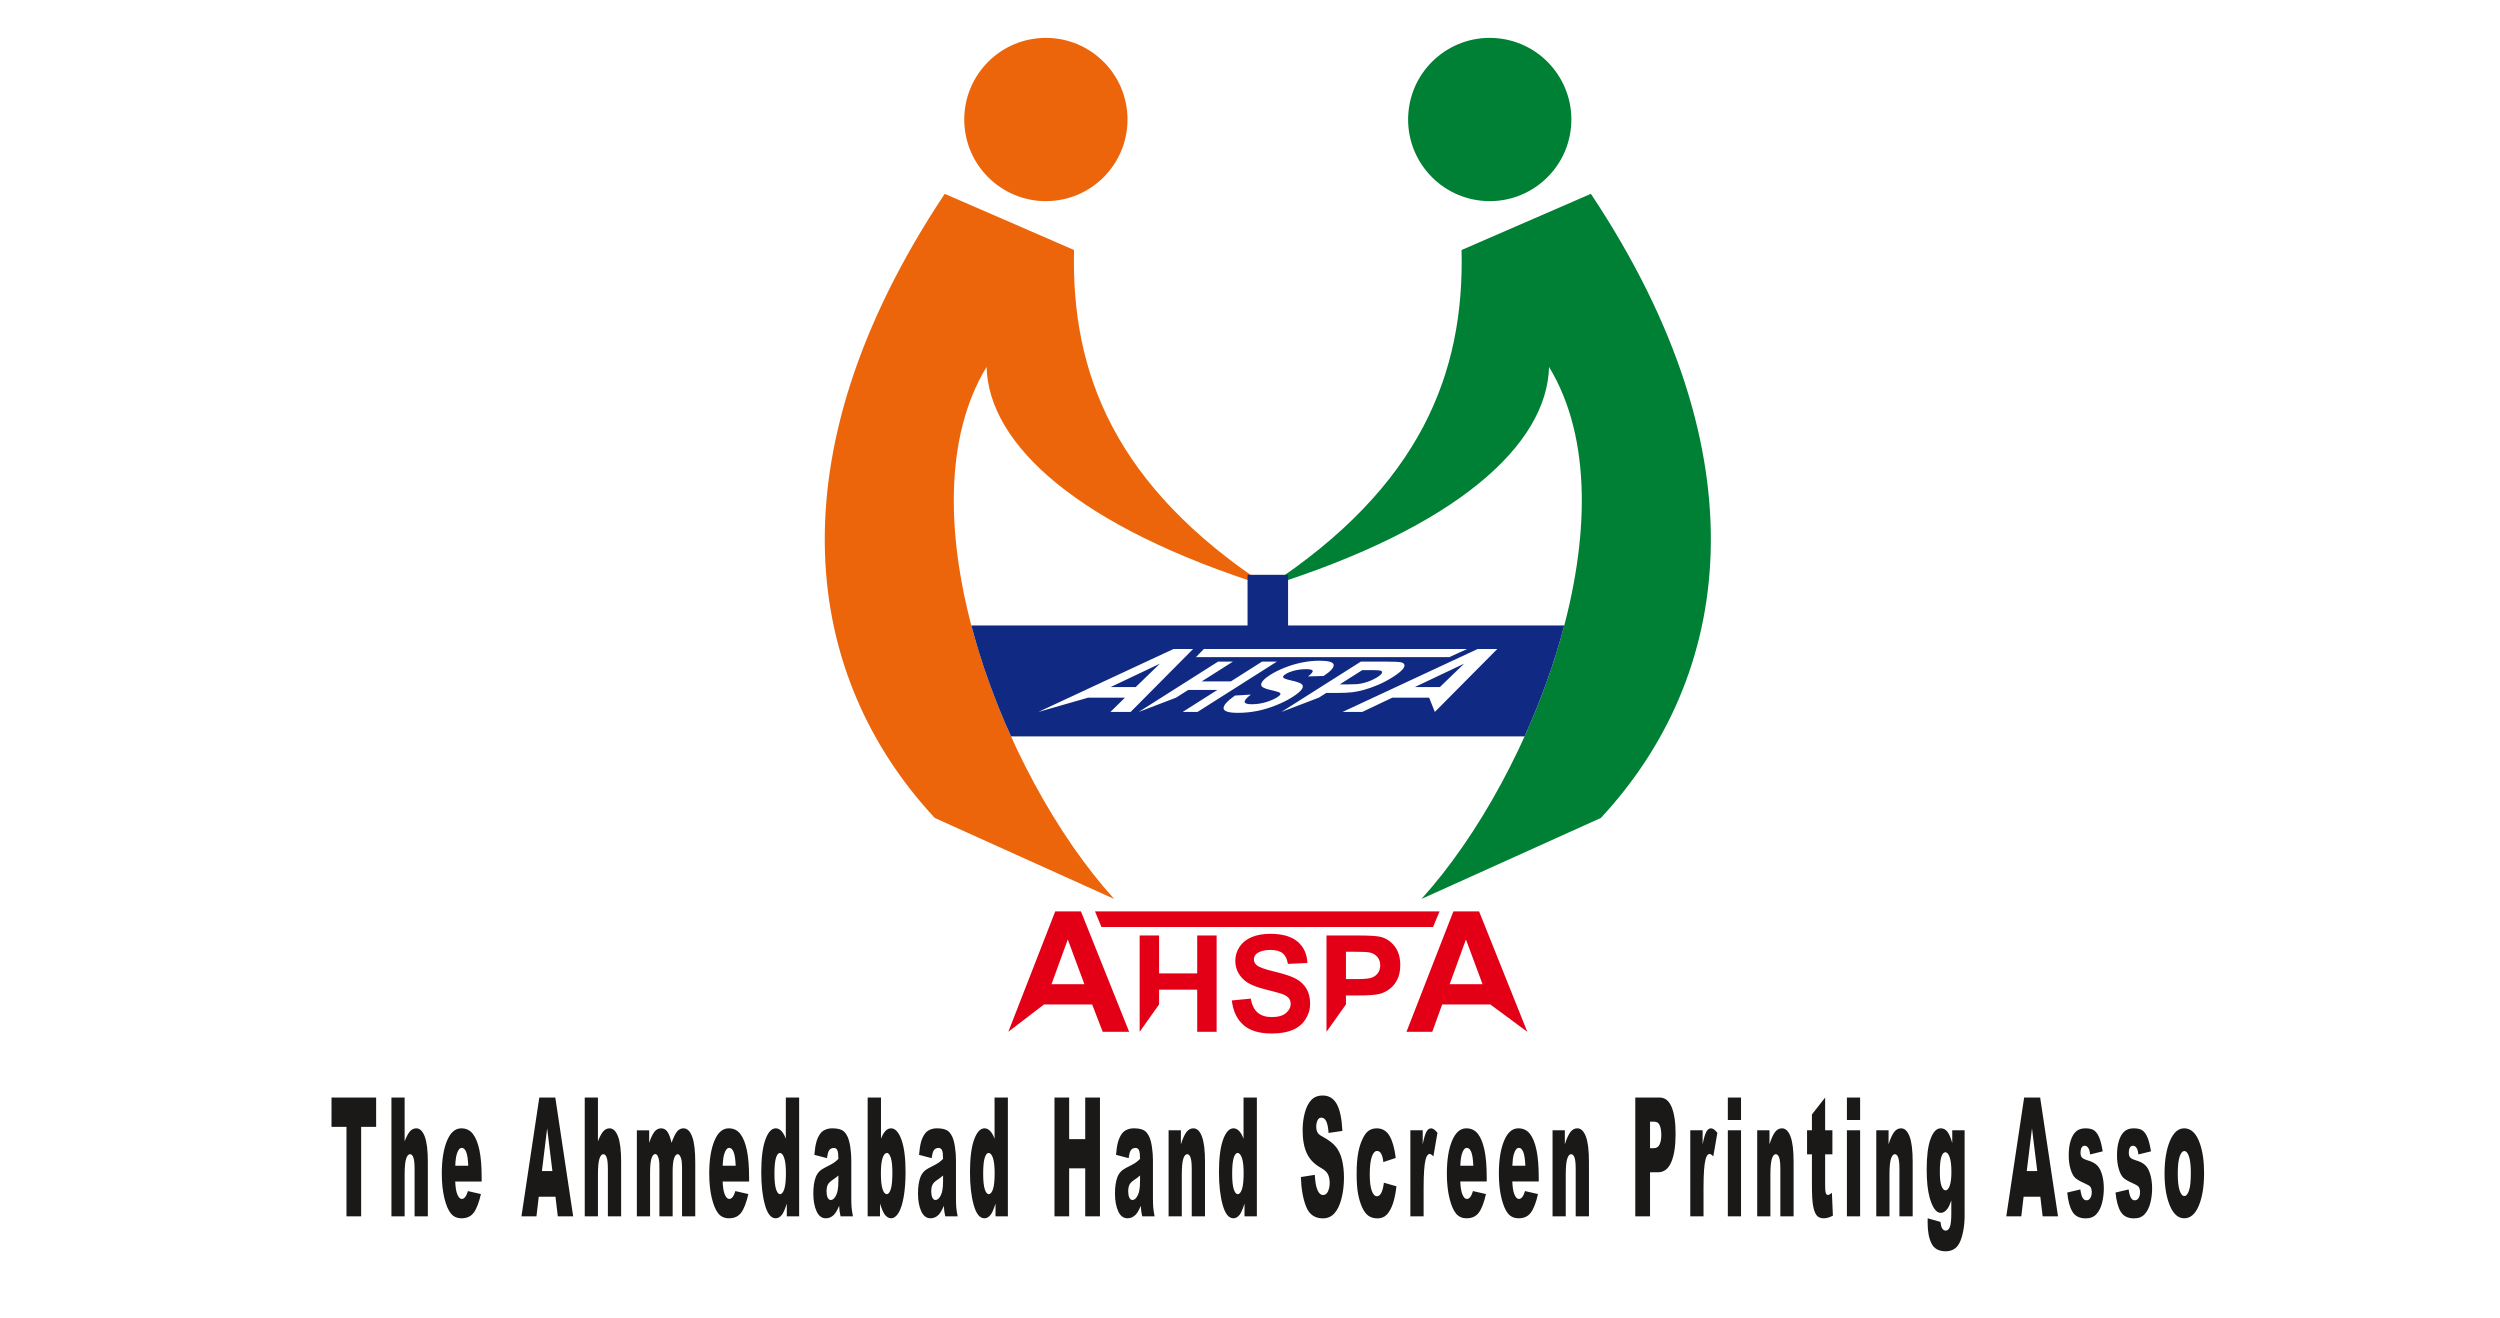 <?xml version="1.0" encoding="UTF-8" standalone="no"?>
<svg
   version="1.1"
   id="svg14"
   viewBox="40 125 702 370"
   sodipodi:docname="ashpl.cdr"
   xmlns:inkscape="http://www.inkscape.org/namespaces/inkscape"
   xmlns:sodipodi="http://sodipodi.sourceforge.net/DTD/sodipodi-0.dtd"
   xmlns="http://www.w3.org/2000/svg"
   xmlns:svg="http://www.w3.org/2000/svg">
  <defs
     id="defs18" />
  <sodipodi:namedview
     id="namedview16"
     pagecolor="#ffffff"
     bordercolor="#000000"
     borderopacity="0.25"
     inkscape:showpageshadow="2"
     inkscape:pageopacity="0.0"
     inkscape:pagecheckerboard="0"
     inkscape:deskcolor="#d1d1d1"
     inkscape:document-units="pt" />
  <g
     id="Layer1000">
    <g
       id="Layer1001">
      <path
         d="m 460.563,135.747 c 12.596,1.241 21.803,12.462 20.564,25.058 -1.241,12.597 -12.463,21.804 -25.058,20.564 -12.596,-1.241 -21.804,-12.462 -20.562,-25.058 1.239,-12.596 12.46,-21.805 25.056,-20.564 z m 28.949,218.937 c 36.565,-39.292 46.605,-100.965 -2.788,-175.258 -12.106,5.26 -24.214,10.52 -36.32,15.779 0.841,34.465 -11.391,66.336 -54.404,94.499 53.137,-16.677 78.407,-39.831 78.972,-61.67 24.45,40.237 -4.088,114.421 -35.83,149.389 z"
         style="fill:#008034;fill-rule:evenodd"
         id="path2" />
      <path
         d="m 331.437,135.747 c -12.596,1.241 -21.803,12.462 -20.564,25.058 1.241,12.597 12.463,21.804 25.058,20.564 12.596,-1.241 21.804,-12.462 20.562,-25.058 -1.24,-12.596 -12.46,-21.805 -25.057,-20.564 z m -28.949,218.937 c -36.564,-39.292 -46.605,-100.965 2.788,-175.258 12.106,5.26 24.214,10.52 36.319,15.779 -0.841,34.465 11.392,66.336 54.404,94.499 -53.137,-16.677 -78.407,-39.831 -78.972,-61.67 -24.45,40.237 4.088,114.421 35.83,149.389 z"
         style="fill:#ec650a;fill-rule:evenodd"
         id="path4" />
      <path
         d="m 312.755,300.631 h 77.556 v -14.223 h 11.379 v 14.223 h 77.555 c -2.777,10.576 -6.6,21.12 -11.133,31.142 H 323.888 c -4.533,-10.022 -8.355,-20.565 -11.133,-31.142 z m 44.728,24.284 h -5.676 l 4.081,-4.017 h -10.325 l -13.998,4.017 37.943,-17.676 h 5.514 z m 1.427,-6.993 6.787,-6.56 -13.835,6.56 z m 0.829,6.993 22.306,-14.141 h 4.167 l -8.777,5.565 h 8.179 l 8.777,-5.565 h 4.167 l -22.306,14.141 h -4.167 l 9.75,-6.181 h -8.179 l -3.423,2.17 z m 27.024,-4.601 4.489,-0.272 c -1.228,0.934 -1.812,1.617 -1.755,2.058 0.057,0.437 0.724,0.654 1.987,0.654 1.347,0 2.662,-0.193 3.965,-0.585 1.288,-0.386 2.346,-0.843 3.164,-1.362 0.532,-0.337 0.842,-0.622 0.924,-0.856 0.081,-0.234 -0.093,-0.44 -0.536,-0.613 -0.305,-0.116 -1.093,-0.321 -2.364,-0.617 -1.639,-0.379 -2.477,-0.844 -2.502,-1.399 -0.042,-0.778 0.82,-1.725 2.585,-2.844 1.136,-0.72 2.495,-1.395 4.077,-2.021 1.587,-0.625 3.202,-1.103 4.84,-1.432 1.643,-0.329 3.261,-0.493 4.849,-0.493 2.592,0 3.924,0.391 4.009,1.168 0.084,0.778 -0.86,1.815 -2.845,3.116 l -4.376,0.128 c 0.97,-0.729 1.415,-1.252 1.326,-1.569 -0.084,-0.321 -0.714,-0.477 -1.887,-0.477 -1.215,0 -2.431,0.169 -3.655,0.51 -0.783,0.219 -1.468,0.511 -2.045,0.877 -0.525,0.333 -0.776,0.622 -0.737,0.86 0.055,0.3 0.831,0.617 2.35,0.942 1.508,0.329 2.472,0.671 2.889,1.02 0.423,0.35 0.433,0.827 0.02,1.436 -0.412,0.609 -1.319,1.359 -2.727,2.251 -1.28,0.811 -2.8,1.569 -4.576,2.276 -1.772,0.708 -3.536,1.235 -5.284,1.581 -1.742,0.342 -3.512,0.514 -5.31,0.514 -2.61,0 -3.97,-0.412 -4.06,-1.239 -0.096,-0.828 0.971,-2.034 3.185,-3.613 z m 13.058,4.601 22.306,-14.141 h 6.699 c 2.531,0 4.075,0.07 4.624,0.214 0.847,0.21 1.112,0.671 0.789,1.383 -0.323,0.712 -1.374,1.63 -3.146,2.753 -1.37,0.869 -2.748,1.597 -4.145,2.189 -1.392,0.593 -2.708,1.058 -3.95,1.395 -1.243,0.338 -2.325,0.569 -3.224,0.671 -1.215,0.139 -2.761,0.202 -4.648,0.202 h -2.721 l -2.068,1.312 z m 22.706,-11.75 -6.329,4.012 h 2.286 c 1.642,0 2.859,-0.074 3.646,-0.222 0.787,-0.148 1.589,-0.379 2.396,-0.691 0.812,-0.317 1.546,-0.683 2.208,-1.103 0.811,-0.514 1.264,-0.938 1.345,-1.272 0.086,-0.333 -0.141,-0.543 -0.692,-0.625 -0.389,-0.066 -1.342,-0.099 -2.845,-0.099 z m 20.37,11.75 -1.595,-4.017 h -10.325 l -8.466,4.017 h -5.532 l 37.943,-17.676 h 5.514 z m 1.427,-6.993 6.787,-6.56 -13.835,6.56 z m -66.281,-10.684 h 73.919 l -5.008,2.289 h -71.147 z"
         style="fill:#102a83;fill-rule:evenodd"
         id="path6" />
      <path
         d="m 357.062,414.728 h -7.43 l -2.952,-7.683 h -13.515 l -10.029,7.683 13.17,-33.808 h 7.217 z m -12.57,-13.374 -4.66,-12.547 -4.565,12.547 z m 15.523,13.374 V 387.68 h 5.454 v 10.643 h 10.706 V 387.68 h 5.454 v 27.047 h -5.454 v -11.823 h -10.706 v 4.15 z m 25.873,-8.8 5.314,-0.521 c 0.323,1.787 0.968,3.094 1.952,3.936 0.976,0.835 2.299,1.252 3.952,1.252 1.763,0 3.086,-0.369 3.983,-1.118 0.889,-0.739 1.329,-1.613 1.329,-2.605 0,-0.645 -0.181,-1.189 -0.558,-1.637 -0.378,-0.449 -1.031,-0.842 -1.968,-1.173 -0.637,-0.221 -2.094,-0.615 -4.369,-1.181 -2.928,-0.724 -4.983,-1.613 -6.164,-2.676 -1.66,-1.487 -2.487,-3.299 -2.487,-5.439 0,-1.378 0.386,-2.668 1.165,-3.865 0.787,-1.196 1.913,-2.11 3.378,-2.739 1.471,-0.629 3.251,-0.944 5.328,-0.944 3.392,0 5.943,0.747 7.659,2.234 1.716,1.489 2.621,3.471 2.708,5.959 l -5.464,0.245 c -0.236,-1.394 -0.732,-2.394 -1.503,-3 -0.771,-0.613 -1.92,-0.913 -3.455,-0.913 -1.591,0 -2.834,0.323 -3.731,0.976 -0.574,0.418 -0.866,0.977 -0.866,1.677 0,0.637 0.268,1.189 0.811,1.645 0.692,0.574 2.362,1.181 5.022,1.802 2.653,0.629 4.622,1.284 5.888,1.952 1.276,0.669 2.275,1.582 2.991,2.747 0.718,1.165 1.079,2.599 1.079,4.306 0,1.552 -0.426,3 -1.291,4.354 -0.858,1.353 -2.079,2.362 -3.652,3.023 -1.574,0.653 -3.534,0.984 -5.888,0.984 -3.417,0 -6.046,-0.787 -7.872,-2.37 -1.834,-1.583 -2.928,-3.889 -3.291,-6.911 z m 26.591,8.8 V 387.68 h 8.769 c 3.313,0 5.478,0.134 6.495,0.41 1.542,0.402 2.841,1.284 3.888,2.645 1.047,1.362 1.566,3.117 1.566,5.266 0,1.661 -0.299,3.055 -0.905,4.188 -0.599,1.134 -1.362,2.023 -2.291,2.668 -0.929,0.647 -1.87,1.087 -2.834,1.284 -1.303,0.266 -3.197,0.386 -5.667,0.386 h -3.561 l 0.003,2.51 z m 5.462,-22.473 v 7.674 h 2.992 c 2.149,0 3.589,-0.142 4.314,-0.424 0.724,-0.284 1.299,-0.724 1.708,-1.323 0.408,-0.606 0.613,-1.307 0.613,-2.11 0,-0.984 -0.282,-1.794 -0.865,-2.433 -0.576,-0.637 -1.307,-1.039 -2.197,-1.196 -0.645,-0.126 -1.96,-0.189 -3.928,-0.189 z m 50.922,22.473 -10.382,-7.683 h -13.515 l -2.787,7.683 h -7.242 l 13.17,-33.808 h 7.217 z m -12.57,-13.374 -4.66,-12.547 -4.565,12.547 z M 347.479,380.919 h 96.755 l -1.829,4.379 h -93.126 z"
         style="fill:#e30016;fill-rule:evenodd"
         id="path8" />
    </g>
    <path
       d="m 133.088,433.191 h 12.531 v 8.241 h -4.206 v 25.122 h -4.122 v -25.122 h -4.203 z m 16.826,0 h 3.706 v 12.289 c 0.503,-1.305 1.003,-2.237 1.5,-2.797 0.497,-0.567 1.087,-0.847 1.768,-0.847 1.006,0 1.798,0.769 2.38,2.299 0.578,1.538 0.867,3.884 0.867,7.053 v 15.365 h -3.722 v -13.291 c 0,-1.515 -0.112,-2.587 -0.336,-3.216 -0.227,-0.637 -0.541,-0.948 -0.947,-0.948 -0.448,0 -0.814,0.427 -1.091,1.274 -0.28,0.847 -0.419,2.377 -0.419,4.575 v 11.605 h -3.706 z m 25.337,23.575 h -7.425 c 0.065,1.492 0.227,2.595 0.481,3.325 0.357,1.049 0.827,1.569 1.401,1.569 0.363,0 0.711,-0.225 1.037,-0.683 0.202,-0.288 0.416,-0.792 0.646,-1.523 l 3.65,0.84 c -0.559,2.431 -1.23,4.171 -2.019,5.227 -0.789,1.049 -1.92,1.577 -3.395,1.577 -1.28,0 -2.287,-0.451 -3.023,-1.352 -0.733,-0.901 -1.342,-2.338 -1.823,-4.303 -0.481,-1.965 -0.724,-4.272 -0.724,-6.929 0,-3.775 0.484,-6.836 1.451,-9.166 0.969,-2.338 2.305,-3.511 4.011,-3.511 1.382,0 2.475,0.528 3.274,1.577 0.801,1.041 1.413,2.563 1.83,4.544 0.419,1.988 0.627,4.575 0.627,7.76 z m -3.765,-4.435 c -0.075,-1.794 -0.267,-3.076 -0.578,-3.845 -0.314,-0.777 -0.724,-1.165 -1.234,-1.165 -0.59,0 -1.059,0.591 -1.413,1.756 -0.223,0.73 -0.366,1.81 -0.425,3.255 z m 24.49,8.716 h -4.697 l -0.646,5.507 h -4.212 l 5.014,-33.363 h 4.495 l 5.017,33.363 h -4.315 z m -0.864,-7.217 -1.475,-11.994 -1.466,11.994 z m 9.081,-20.639 h 3.706 v 12.289 c 0.503,-1.305 1.003,-2.237 1.5,-2.797 0.497,-0.567 1.087,-0.847 1.768,-0.847 1.006,0 1.798,0.769 2.38,2.299 0.578,1.538 0.867,3.884 0.867,7.053 v 15.365 h -3.722 v -13.291 c 0,-1.515 -0.112,-2.587 -0.336,-3.216 -0.227,-0.637 -0.541,-0.948 -0.947,-0.948 -0.448,0 -0.814,0.427 -1.091,1.274 -0.28,0.847 -0.419,2.377 -0.419,4.575 v 11.605 h -3.706 z m 14.636,9.197 h 3.457 v 3.527 c 0.5,-1.476 1,-2.517 1.506,-3.146 0.506,-0.621 1.118,-0.932 1.836,-0.932 0.77,0 1.379,0.342 1.827,1.025 0.451,0.684 0.817,1.702 1.103,3.053 0.581,-1.577 1.112,-2.656 1.593,-3.224 0.478,-0.567 1.069,-0.855 1.774,-0.855 1.038,0 1.848,0.769 2.429,2.315 0.584,1.538 0.873,3.946 0.873,7.224 v 15.178 h -3.712 v -13.765 c 0,-1.095 -0.084,-1.911 -0.255,-2.439 -0.248,-0.831 -0.559,-1.251 -0.929,-1.251 -0.435,0 -0.789,0.396 -1.056,1.181 -0.267,0.792 -0.398,2.059 -0.398,3.806 v 12.467 h -3.715 v -13.314 c 0,-1.064 -0.025,-1.779 -0.071,-2.16 -0.081,-0.606 -0.218,-1.095 -0.41,-1.468 -0.196,-0.373 -0.422,-0.559 -0.683,-0.559 -0.426,0 -0.774,0.404 -1.047,1.204 -0.273,0.808 -0.41,2.128 -0.41,3.962 v 12.335 h -3.712 z m 31.516,14.378 h -7.425 c 0.065,1.492 0.227,2.595 0.481,3.325 0.357,1.049 0.827,1.569 1.401,1.569 0.363,0 0.712,-0.225 1.037,-0.683 0.202,-0.288 0.416,-0.792 0.646,-1.523 l 3.65,0.84 c -0.559,2.431 -1.23,4.171 -2.019,5.227 -0.789,1.049 -1.92,1.577 -3.395,1.577 -1.28,0 -2.287,-0.451 -3.023,-1.352 -0.733,-0.901 -1.342,-2.338 -1.823,-4.303 -0.482,-1.965 -0.724,-4.272 -0.724,-6.929 0,-3.775 0.484,-6.836 1.451,-9.166 0.969,-2.338 2.305,-3.511 4.011,-3.511 1.382,0 2.475,0.528 3.274,1.577 0.802,1.041 1.413,2.563 1.83,4.544 0.419,1.988 0.627,4.575 0.627,7.76 z m -3.765,-4.435 c -0.075,-1.794 -0.267,-3.076 -0.578,-3.845 -0.314,-0.777 -0.724,-1.165 -1.234,-1.165 -0.59,0 -1.059,0.591 -1.413,1.756 -0.224,0.73 -0.366,1.81 -0.425,3.255 z m 17.82,-19.14 v 33.363 h -3.467 v -3.573 c -0.488,1.514 -0.929,2.54 -1.33,3.076 -0.534,0.691 -1.127,1.041 -1.783,1.041 -1.317,0 -2.324,-1.251 -3.02,-3.752 -0.693,-2.501 -1.041,-5.546 -1.041,-9.127 0,-4.008 0.382,-7.069 1.153,-9.19 0.767,-2.128 1.743,-3.193 2.923,-3.193 0.578,0 1.1,0.249 1.572,0.73 0.469,0.49 0.885,1.212 1.252,2.183 v -11.558 z m -3.716,21.214 c 0,-1.903 -0.159,-3.317 -0.481,-4.249 -0.32,-0.932 -0.727,-1.398 -1.218,-1.398 -0.432,0 -0.792,0.45 -1.084,1.344 -0.292,0.893 -0.438,2.393 -0.438,4.505 0,1.973 0.152,3.418 0.451,4.335 0.301,0.916 0.674,1.375 1.115,1.375 0.475,0 0.87,-0.458 1.184,-1.382 0.317,-0.932 0.472,-2.439 0.472,-4.529 z m 11.523,-4.194 -3.538,-0.932 c 0.133,-1.546 0.326,-2.765 0.578,-3.651 0.252,-0.885 0.612,-1.655 1.088,-2.307 0.339,-0.474 0.807,-0.84 1.401,-1.096 0.593,-0.256 1.236,-0.389 1.929,-0.389 1.109,0 2.004,0.156 2.675,0.466 0.674,0.311 1.236,0.963 1.684,1.95 0.317,0.684 0.565,1.647 0.749,2.898 0.18,1.258 0.27,2.447 0.27,3.589 v 10.673 c 0,1.134 0.031,2.027 0.087,2.672 0.059,0.645 0.183,1.468 0.379,2.47 h -3.476 c -0.14,-0.621 -0.23,-1.095 -0.273,-1.421 -0.043,-0.327 -0.084,-0.839 -0.127,-1.538 -0.484,1.173 -0.969,2.004 -1.448,2.501 -0.656,0.668 -1.417,1.002 -2.283,1.002 -1.153,0 -2.029,-0.668 -2.628,-2.004 -0.596,-1.329 -0.895,-2.975 -0.895,-4.933 0,-1.841 0.214,-3.348 0.646,-4.529 0.432,-1.188 1.224,-2.066 2.382,-2.641 1.392,-0.699 2.293,-1.188 2.706,-1.468 0.41,-0.28 0.848,-0.652 1.308,-1.103 0,-1.142 -0.093,-1.934 -0.28,-2.393 -0.189,-0.45 -0.519,-0.684 -0.994,-0.684 -0.606,0 -1.059,0.249 -1.364,0.731 -0.236,0.38 -0.429,1.095 -0.575,2.136 z m 3.212,4.87 c -0.51,0.458 -1.041,0.862 -1.591,1.212 -0.752,0.497 -1.23,0.994 -1.429,1.476 -0.208,0.505 -0.311,1.072 -0.311,1.709 0,0.731 0.102,1.321 0.304,1.787 0.205,0.459 0.503,0.692 0.898,0.692 0.413,0 0.795,-0.249 1.152,-0.746 0.354,-0.505 0.606,-1.118 0.755,-1.833 0.149,-0.723 0.221,-1.662 0.221,-2.812 z m 8.221,-21.89 h 3.74 v 11.558 c 0.37,-0.971 0.792,-1.693 1.261,-2.183 0.469,-0.482 0.991,-0.73 1.562,-0.73 1.174,0 2.15,1.064 2.92,3.177 0.77,2.121 1.156,5.158 1.156,9.112 0,2.641 -0.177,4.971 -0.528,6.975 -0.351,2.012 -0.839,3.511 -1.46,4.505 -0.621,0.995 -1.311,1.492 -2.072,1.492 -0.649,0 -1.243,-0.35 -1.783,-1.041 -0.407,-0.552 -0.848,-1.577 -1.329,-3.076 v 3.573 h -3.467 z m 3.715,21.214 c 0,2.074 0.156,3.581 0.466,4.513 0.314,0.932 0.709,1.398 1.19,1.398 0.441,0 0.814,-0.458 1.115,-1.375 0.298,-0.916 0.451,-2.462 0.451,-4.63 0,-1.911 -0.149,-3.317 -0.441,-4.21 -0.295,-0.894 -0.652,-1.344 -1.072,-1.344 -0.503,0 -0.913,0.466 -1.233,1.398 -0.317,0.932 -0.475,2.346 -0.475,4.249 z m 14.25,-4.194 -3.538,-0.932 c 0.134,-1.546 0.326,-2.765 0.578,-3.651 0.252,-0.885 0.612,-1.655 1.087,-2.307 0.339,-0.474 0.807,-0.84 1.401,-1.096 0.593,-0.256 1.236,-0.389 1.929,-0.389 1.109,0 2.004,0.156 2.675,0.466 0.674,0.311 1.236,0.963 1.684,1.95 0.317,0.684 0.565,1.647 0.748,2.898 0.18,1.258 0.27,2.447 0.27,3.589 v 10.673 c 0,1.134 0.031,2.027 0.087,2.672 0.059,0.645 0.183,1.468 0.379,2.47 h -3.476 c -0.14,-0.621 -0.23,-1.095 -0.273,-1.421 -0.043,-0.327 -0.084,-0.839 -0.128,-1.538 -0.484,1.173 -0.969,2.004 -1.448,2.501 -0.655,0.668 -1.416,1.002 -2.283,1.002 -1.153,0 -2.029,-0.668 -2.628,-2.004 -0.597,-1.329 -0.895,-2.975 -0.895,-4.933 0,-1.841 0.215,-3.348 0.646,-4.529 0.432,-1.188 1.224,-2.066 2.383,-2.641 1.392,-0.699 2.293,-1.188 2.706,-1.468 0.41,-0.28 0.848,-0.652 1.308,-1.103 0,-1.142 -0.093,-1.934 -0.28,-2.393 -0.19,-0.45 -0.519,-0.684 -0.994,-0.684 -0.606,0 -1.059,0.249 -1.364,0.731 -0.236,0.38 -0.429,1.095 -0.575,2.136 z m 3.212,4.87 c -0.509,0.458 -1.041,0.862 -1.591,1.212 -0.752,0.497 -1.23,0.994 -1.429,1.476 -0.208,0.505 -0.311,1.072 -0.311,1.709 0,0.731 0.102,1.321 0.304,1.787 0.205,0.459 0.503,0.692 0.898,0.692 0.413,0 0.795,-0.249 1.152,-0.746 0.354,-0.505 0.606,-1.118 0.755,-1.833 0.149,-0.723 0.221,-1.662 0.221,-2.812 z m 18.195,-21.89 v 33.363 h -3.467 v -3.573 c -0.488,1.514 -0.929,2.54 -1.329,3.076 -0.534,0.691 -1.128,1.041 -1.783,1.041 -1.317,0 -2.324,-1.251 -3.019,-3.752 -0.693,-2.501 -1.041,-5.546 -1.041,-9.127 0,-4.008 0.382,-7.069 1.153,-9.19 0.767,-2.128 1.743,-3.193 2.923,-3.193 0.578,0 1.1,0.249 1.572,0.73 0.469,0.49 0.886,1.212 1.252,2.183 v -11.558 z m -3.715,21.214 c 0,-1.903 -0.159,-3.317 -0.481,-4.249 -0.32,-0.932 -0.727,-1.398 -1.218,-1.398 -0.432,0 -0.792,0.45 -1.084,1.344 -0.292,0.893 -0.438,2.393 -0.438,4.505 0,1.973 0.152,3.418 0.45,4.335 0.302,0.916 0.674,1.375 1.115,1.375 0.475,0 0.87,-0.458 1.184,-1.382 0.317,-0.932 0.472,-2.439 0.472,-4.529 z m 16.802,-21.214 h 4.122 v 11.675 h 4.508 v -11.675 h 4.141 v 33.363 h -4.141 v -13.493 h -4.508 v 13.493 h -4.122 z m 20.814,17.02 -3.538,-0.932 c 0.134,-1.546 0.326,-2.765 0.578,-3.651 0.252,-0.885 0.612,-1.655 1.087,-2.307 0.339,-0.474 0.807,-0.84 1.401,-1.096 0.593,-0.256 1.236,-0.389 1.929,-0.389 1.109,0 2.004,0.156 2.675,0.466 0.674,0.311 1.236,0.963 1.684,1.95 0.317,0.684 0.565,1.647 0.748,2.898 0.18,1.258 0.271,2.447 0.271,3.589 v 10.673 c 0,1.134 0.031,2.027 0.087,2.672 0.059,0.645 0.183,1.468 0.379,2.47 h -3.476 c -0.14,-0.621 -0.23,-1.095 -0.273,-1.421 -0.043,-0.327 -0.084,-0.839 -0.127,-1.538 -0.484,1.173 -0.969,2.004 -1.448,2.501 -0.655,0.668 -1.416,1.002 -2.283,1.002 -1.152,0 -2.029,-0.668 -2.628,-2.004 -0.597,-1.329 -0.895,-2.975 -0.895,-4.933 0,-1.841 0.215,-3.348 0.646,-4.529 0.432,-1.188 1.224,-2.066 2.383,-2.641 1.392,-0.699 2.293,-1.188 2.706,-1.468 0.41,-0.28 0.848,-0.652 1.308,-1.103 0,-1.142 -0.093,-1.934 -0.28,-2.393 -0.19,-0.45 -0.519,-0.684 -0.994,-0.684 -0.606,0 -1.059,0.249 -1.363,0.731 -0.236,0.38 -0.429,1.095 -0.575,2.136 z m 3.212,4.87 c -0.509,0.458 -1.041,0.862 -1.591,1.212 -0.752,0.497 -1.23,0.994 -1.429,1.476 -0.208,0.505 -0.311,1.072 -0.311,1.709 0,0.731 0.102,1.321 0.304,1.787 0.205,0.459 0.503,0.692 0.898,0.692 0.413,0 0.795,-0.249 1.153,-0.746 0.354,-0.505 0.606,-1.118 0.755,-1.833 0.149,-0.723 0.221,-1.662 0.221,-2.812 z m 8.019,-12.693 h 3.451 v 3.93 c 0.516,-1.608 1.038,-2.75 1.566,-3.441 0.528,-0.691 1.171,-1.041 1.929,-1.041 1.025,0 1.827,0.769 2.408,2.292 0.578,1.523 0.867,3.876 0.867,7.061 v 15.365 h -3.722 v -13.291 c 0,-1.515 -0.112,-2.587 -0.336,-3.216 -0.227,-0.637 -0.541,-0.948 -0.947,-0.948 -0.448,0 -0.814,0.427 -1.091,1.274 -0.28,0.847 -0.419,2.377 -0.419,4.575 v 11.605 h -3.706 z m 24.784,-9.197 v 33.363 h -3.467 v -3.573 c -0.488,1.514 -0.929,2.54 -1.329,3.076 -0.534,0.691 -1.128,1.041 -1.783,1.041 -1.317,0 -2.324,-1.251 -3.02,-3.752 -0.693,-2.501 -1.041,-5.546 -1.041,-9.127 0,-4.008 0.382,-7.069 1.152,-9.19 0.767,-2.128 1.743,-3.193 2.923,-3.193 0.578,0 1.1,0.249 1.572,0.73 0.469,0.49 0.885,1.212 1.252,2.183 v -11.558 z m -3.715,21.214 c 0,-1.903 -0.159,-3.317 -0.482,-4.249 -0.32,-0.932 -0.727,-1.398 -1.218,-1.398 -0.432,0 -0.792,0.45 -1.084,1.344 -0.292,0.893 -0.438,2.393 -0.438,4.505 0,1.973 0.152,3.418 0.45,4.335 0.302,0.916 0.674,1.375 1.115,1.375 0.475,0 0.87,-0.458 1.183,-1.382 0.317,-0.932 0.472,-2.439 0.472,-4.529 z m 16.065,1.111 3.923,-0.614 c 0.084,1.593 0.258,2.804 0.519,3.643 0.423,1.351 1.032,2.019 1.821,2.019 0.587,0 1.041,-0.342 1.361,-1.033 0.317,-0.691 0.475,-1.492 0.475,-2.401 0,-0.862 -0.149,-1.639 -0.454,-2.322 -0.304,-0.683 -1.006,-1.328 -2.112,-1.934 -1.808,-1.018 -3.098,-2.362 -3.868,-4.047 -0.777,-1.686 -1.165,-3.83 -1.165,-6.44 0,-1.717 0.199,-3.34 0.597,-4.863 0.398,-1.522 0.994,-2.719 1.792,-3.596 0.798,-0.87 1.892,-1.305 3.281,-1.305 1.705,0 3.007,0.792 3.902,2.377 0.895,1.585 1.426,4.109 1.597,7.566 l -3.886,0.567 c -0.102,-1.499 -0.32,-2.595 -0.652,-3.278 -0.33,-0.676 -0.786,-1.018 -1.367,-1.018 -0.481,0 -0.842,0.248 -1.084,0.761 -0.242,0.505 -0.363,1.126 -0.363,1.856 0,0.529 0.1,1.002 0.298,1.429 0.196,0.443 0.656,0.847 1.386,1.227 1.802,0.971 3.091,1.958 3.87,2.952 0.78,0.995 1.348,2.222 1.702,3.698 0.354,1.468 0.534,3.115 0.534,4.94 0,2.136 -0.239,4.109 -0.711,5.912 -0.472,1.81 -1.134,3.177 -1.985,4.109 -0.848,0.932 -1.92,1.399 -3.212,1.399 -2.268,0 -3.84,-1.088 -4.713,-3.278 -0.876,-2.183 -1.37,-4.956 -1.485,-8.328 z m 23.318,1.593 3.52,1.002 c -0.193,1.833 -0.512,3.426 -0.954,4.77 -0.444,1.344 -1.009,2.385 -1.699,3.131 -0.686,0.738 -1.562,1.111 -2.625,1.111 -1.025,0 -1.879,-0.241 -2.559,-0.715 -0.683,-0.481 -1.271,-1.25 -1.761,-2.322 -0.494,-1.072 -0.879,-2.322 -1.156,-3.768 -0.28,-1.437 -0.419,-3.348 -0.419,-5.732 0,-2.486 0.168,-4.56 0.509,-6.214 0.248,-1.212 0.587,-2.299 1.019,-3.263 0.432,-0.963 0.873,-1.686 1.329,-2.151 0.721,-0.746 1.646,-1.119 2.774,-1.119 1.578,0 2.78,0.707 3.61,2.121 0.826,1.406 1.41,3.472 1.743,6.191 l -3.485,1.157 c -0.109,-1.033 -0.308,-1.81 -0.597,-2.33 -0.289,-0.528 -0.674,-0.784 -1.161,-0.784 -0.612,0 -1.109,0.552 -1.488,1.647 -0.379,1.103 -0.568,2.765 -0.568,4.995 0,1.988 0.189,3.496 0.565,4.529 0.376,1.034 0.854,1.546 1.438,1.546 0.485,0 0.892,-0.31 1.224,-0.932 0.329,-0.622 0.578,-1.577 0.742,-2.867 z m 7.435,-14.72 h 3.467 v 3.954 c 0.335,-1.709 0.68,-2.89 1.034,-3.534 0.354,-0.645 0.792,-0.971 1.314,-0.971 0.547,0 1.143,0.427 1.792,1.274 l -1.146,6.603 c -0.435,-0.458 -0.783,-0.683 -1.037,-0.683 -0.485,0 -0.861,0.505 -1.128,1.499 -0.382,1.413 -0.575,4.055 -0.575,7.923 v 8.102 h -3.722 z m 21.442,14.378 h -7.425 c 0.065,1.492 0.227,2.595 0.481,3.325 0.357,1.049 0.826,1.569 1.401,1.569 0.363,0 0.712,-0.225 1.038,-0.683 0.202,-0.288 0.416,-0.792 0.646,-1.523 l 3.65,0.84 c -0.559,2.431 -1.23,4.171 -2.019,5.227 -0.789,1.049 -1.92,1.577 -3.395,1.577 -1.28,0 -2.286,-0.451 -3.022,-1.352 -0.733,-0.901 -1.342,-2.338 -1.823,-4.303 -0.481,-1.965 -0.724,-4.272 -0.724,-6.929 0,-3.775 0.484,-6.836 1.451,-9.166 0.969,-2.338 2.305,-3.511 4.01,-3.511 1.382,0 2.476,0.528 3.274,1.577 0.802,1.041 1.413,2.563 1.83,4.544 0.419,1.988 0.627,4.575 0.627,7.76 z m -3.765,-4.435 c -0.075,-1.794 -0.267,-3.076 -0.578,-3.845 -0.314,-0.777 -0.724,-1.165 -1.233,-1.165 -0.59,0 -1.059,0.591 -1.413,1.756 -0.223,0.73 -0.366,1.81 -0.425,3.255 z m 18.372,4.435 h -7.424 c 0.065,1.492 0.227,2.595 0.481,3.325 0.357,1.049 0.827,1.569 1.401,1.569 0.363,0 0.711,-0.225 1.038,-0.683 0.202,-0.288 0.416,-0.792 0.646,-1.523 l 3.65,0.84 c -0.559,2.431 -1.23,4.171 -2.019,5.227 -0.789,1.049 -1.92,1.577 -3.396,1.577 -1.28,0 -2.286,-0.451 -3.022,-1.352 -0.733,-0.901 -1.342,-2.338 -1.824,-4.303 -0.481,-1.965 -0.724,-4.272 -0.724,-6.929 0,-3.775 0.485,-6.836 1.451,-9.166 0.969,-2.338 2.305,-3.511 4.011,-3.511 1.382,0 2.476,0.528 3.274,1.577 0.801,1.041 1.413,2.563 1.829,4.544 0.42,1.988 0.627,4.575 0.627,7.76 z m -3.765,-4.435 c -0.075,-1.794 -0.267,-3.076 -0.578,-3.845 -0.314,-0.777 -0.724,-1.165 -1.233,-1.165 -0.59,0 -1.059,0.591 -1.413,1.756 -0.224,0.73 -0.366,1.81 -0.426,3.255 z m 7.643,-9.943 h 3.451 v 3.93 c 0.516,-1.608 1.037,-2.75 1.566,-3.441 0.528,-0.691 1.171,-1.041 1.929,-1.041 1.025,0 1.827,0.769 2.408,2.292 0.578,1.523 0.866,3.876 0.866,7.061 v 15.365 h -3.721 v -13.291 c 0,-1.515 -0.112,-2.587 -0.336,-3.216 -0.227,-0.637 -0.541,-0.948 -0.948,-0.948 -0.448,0 -0.814,0.427 -1.091,1.274 -0.28,0.847 -0.419,2.377 -0.419,4.575 v 11.605 h -3.706 z m 23.229,-9.197 h 6.853 c 1.491,0 2.609,0.886 3.352,2.664 0.743,1.771 1.115,4.303 1.115,7.574 0,3.371 -0.404,6.005 -1.215,7.9 -0.811,1.896 -2.047,2.843 -3.709,2.843 h -2.255 v 12.382 h -4.141 z m 4.141,14.223 h 1.01 c 0.795,0 1.351,-0.342 1.675,-1.034 0.32,-0.691 0.481,-1.577 0.481,-2.649 0,-1.049 -0.14,-1.942 -0.419,-2.664 -0.277,-0.73 -0.801,-1.095 -1.572,-1.095 h -1.174 z m 11.302,-5.026 h 3.467 v 3.954 c 0.335,-1.709 0.68,-2.89 1.034,-3.534 0.354,-0.645 0.792,-0.971 1.314,-0.971 0.547,0 1.143,0.427 1.792,1.274 l -1.146,6.603 c -0.435,-0.458 -0.783,-0.683 -1.038,-0.683 -0.485,0 -0.861,0.505 -1.128,1.499 -0.382,1.413 -0.575,4.055 -0.575,7.923 v 8.102 h -3.721 z m 10.547,-9.197 h 3.706 v 6.307 h -3.706 z m 0,9.197 h 3.706 v 24.166 h -3.706 z m 8.246,0 h 3.451 v 3.93 c 0.516,-1.608 1.038,-2.75 1.566,-3.441 0.528,-0.691 1.171,-1.041 1.929,-1.041 1.025,0 1.827,0.769 2.408,2.292 0.578,1.523 0.867,3.876 0.867,7.061 v 15.365 h -3.722 v -13.291 c 0,-1.515 -0.112,-2.587 -0.336,-3.216 -0.227,-0.637 -0.541,-0.948 -0.947,-0.948 -0.448,0 -0.814,0.427 -1.091,1.274 -0.28,0.847 -0.419,2.377 -0.419,4.575 v 11.605 h -3.706 z m 19.078,-9.197 v 9.197 h 2.038 v 6.758 h -2.038 v 8.576 c 0,1.033 0.04,1.717 0.118,2.051 0.121,0.512 0.332,0.777 0.636,0.777 0.274,0 0.656,-0.202 1.147,-0.598 l 0.273,6.401 c -0.916,0.497 -1.771,0.746 -2.566,0.746 -0.923,0 -1.603,-0.295 -2.038,-0.886 -0.439,-0.591 -0.761,-1.492 -0.97,-2.696 -0.211,-1.204 -0.314,-3.161 -0.314,-5.865 v -8.506 h -1.367 v -6.758 h 1.367 v -4.443 z m 6.114,0 h 3.706 v 6.307 h -3.706 z m 0,9.197 h 3.706 v 24.166 h -3.706 z m 8.245,0 h 3.451 v 3.93 c 0.516,-1.608 1.037,-2.75 1.566,-3.441 0.528,-0.691 1.171,-1.041 1.929,-1.041 1.025,0 1.827,0.769 2.408,2.292 0.578,1.523 0.867,3.876 0.867,7.061 v 15.365 h -3.721 v -13.291 c 0,-1.515 -0.112,-2.587 -0.336,-3.216 -0.227,-0.637 -0.54,-0.948 -0.948,-0.948 -0.448,0 -0.814,0.427 -1.091,1.274 -0.28,0.847 -0.419,2.377 -0.419,4.575 v 11.605 h -3.706 z m 21.333,0 h 3.47 v 22.822 l 0.009,1.072 c 0,1.515 -0.13,2.959 -0.389,4.335 -0.258,1.375 -0.599,2.486 -1.028,3.332 -0.429,0.854 -0.973,1.468 -1.628,1.841 -0.659,0.381 -1.413,0.575 -2.261,0.575 -1.942,0 -3.277,-0.73 -4.001,-2.191 -0.724,-1.453 -1.087,-3.402 -1.087,-5.842 0,-0.31 0.006,-0.714 0.018,-1.235 l 3.594,1.025 c 0.09,0.839 0.23,1.414 0.419,1.732 0.273,0.466 0.615,0.707 1.029,0.707 0.534,0 0.932,-0.357 1.196,-1.072 0.264,-0.715 0.394,-1.958 0.394,-3.736 v -3.659 c -0.363,1.072 -0.727,1.857 -1.09,2.346 -0.572,0.754 -1.187,1.134 -1.848,1.134 -1.292,0 -2.336,-1.414 -3.131,-4.234 -0.562,-2.004 -0.845,-4.653 -0.845,-7.939 0,-3.768 0.363,-6.634 1.091,-8.607 0.73,-1.973 1.681,-2.96 2.858,-2.96 0.755,0 1.373,0.319 1.861,0.956 0.491,0.637 0.948,1.694 1.37,3.169 z m -3.486,11.714 c 0,1.748 0.149,3.045 0.448,3.884 0.298,0.839 0.689,1.266 1.174,1.266 0.46,0 0.848,-0.442 1.159,-1.312 0.314,-0.87 0.469,-2.19 0.469,-3.946 0,-1.763 -0.164,-3.107 -0.491,-4.039 -0.326,-0.932 -0.727,-1.398 -1.202,-1.398 -0.472,0 -0.851,0.427 -1.131,1.282 -0.283,0.855 -0.426,2.284 -0.426,4.265 z m 28.215,6.945 h -4.697 l -0.646,5.507 h -4.212 l 5.014,-33.363 h 4.495 l 5.017,33.363 h -4.315 z m -0.864,-7.217 -1.476,-11.994 -1.466,11.994 z m 8.425,6.036 3.678,-0.87 c 0.152,1.096 0.363,1.88 0.637,2.346 0.274,0.474 0.637,0.707 1.094,0.707 0.497,0 0.882,-0.264 1.155,-0.8 0.211,-0.389 0.317,-0.886 0.317,-1.475 0,-0.668 -0.14,-1.181 -0.416,-1.546 -0.202,-0.257 -0.733,-0.575 -1.594,-0.956 -1.286,-0.567 -2.18,-1.079 -2.681,-1.561 -0.5,-0.481 -0.923,-1.29 -1.264,-2.424 -0.345,-1.134 -0.516,-2.431 -0.516,-3.892 0,-1.593 0.186,-2.967 0.556,-4.117 0.37,-1.157 0.879,-2.02 1.528,-2.587 0.649,-0.567 1.519,-0.855 2.613,-0.855 1.152,0 2.003,0.225 2.553,0.66 0.55,0.443 1.006,1.126 1.373,2.05 0.367,0.924 0.671,2.175 0.917,3.752 l -3.514,0.87 c -0.093,-0.777 -0.243,-1.344 -0.457,-1.709 -0.292,-0.489 -0.643,-0.73 -1.056,-0.73 -0.417,0 -0.724,0.186 -0.913,0.559 -0.193,0.373 -0.286,0.823 -0.286,1.352 0,0.598 0.121,1.041 0.363,1.344 0.242,0.303 0.77,0.575 1.584,0.823 1.23,0.349 2.147,0.831 2.746,1.452 0.603,0.622 1.062,1.507 1.379,2.665 0.32,1.15 0.478,2.416 0.478,3.799 0,1.398 -0.168,2.758 -0.506,4.078 -0.336,1.32 -0.867,2.369 -1.591,3.146 -0.727,0.785 -1.715,1.173 -2.963,1.173 -1.764,0 -3.023,-0.629 -3.771,-1.888 -0.749,-1.259 -1.23,-3.053 -1.445,-5.368 z m 13.561,0 3.678,-0.87 c 0.152,1.096 0.363,1.88 0.637,2.346 0.273,0.474 0.637,0.707 1.093,0.707 0.497,0 0.882,-0.264 1.155,-0.8 0.211,-0.389 0.317,-0.886 0.317,-1.475 0,-0.668 -0.14,-1.181 -0.416,-1.546 -0.202,-0.257 -0.733,-0.575 -1.594,-0.956 -1.286,-0.567 -2.18,-1.079 -2.681,-1.561 -0.5,-0.481 -0.922,-1.29 -1.264,-2.424 -0.345,-1.134 -0.516,-2.431 -0.516,-3.892 0,-1.593 0.186,-2.967 0.556,-4.117 0.37,-1.157 0.879,-2.02 1.528,-2.587 0.649,-0.567 1.519,-0.855 2.613,-0.855 1.153,0 2.003,0.225 2.553,0.66 0.55,0.443 1.007,1.126 1.373,2.05 0.366,0.924 0.671,2.175 0.916,3.752 l -3.514,0.87 c -0.093,-0.777 -0.242,-1.344 -0.457,-1.709 -0.292,-0.489 -0.643,-0.73 -1.056,-0.73 -0.416,0 -0.724,0.186 -0.913,0.559 -0.193,0.373 -0.286,0.823 -0.286,1.352 0,0.598 0.121,1.041 0.363,1.344 0.242,0.303 0.77,0.575 1.584,0.823 1.23,0.349 2.147,0.831 2.746,1.452 0.603,0.622 1.062,1.507 1.379,2.665 0.32,1.15 0.478,2.416 0.478,3.799 0,1.398 -0.168,2.758 -0.506,4.078 -0.336,1.32 -0.867,2.369 -1.591,3.146 -0.727,0.785 -1.715,1.173 -2.963,1.173 -1.764,0 -3.022,-0.629 -3.771,-1.888 -0.749,-1.259 -1.23,-3.053 -1.445,-5.368 z m 13.763,-5.329 c 0,-3.682 0.497,-6.727 1.491,-9.112 0.997,-2.392 2.339,-3.589 4.032,-3.589 1.935,0 3.399,1.406 4.386,4.211 0.795,2.26 1.193,5.049 1.193,8.358 0,3.713 -0.494,6.758 -1.479,9.135 -0.984,2.369 -2.348,3.558 -4.091,3.558 -1.553,0 -2.808,-0.987 -3.768,-2.96 -1.177,-2.439 -1.765,-5.64 -1.765,-9.601 z m 3.712,-0.023 c 0,2.16 0.174,3.752 0.525,4.778 0.348,1.033 0.786,1.553 1.314,1.553 0.534,0 0.973,-0.513 1.314,-1.531 0.345,-1.017 0.516,-2.641 0.516,-4.894 0,-2.09 -0.174,-3.651 -0.519,-4.676 -0.345,-1.018 -0.774,-1.53 -1.283,-1.53 -0.54,0 -0.988,0.52 -1.339,1.554 -0.351,1.041 -0.528,2.626 -0.528,4.746 z"
       style="fill:#1b1918;fill-rule:evenodd"
       id="path11" />
  </g>
</svg>
